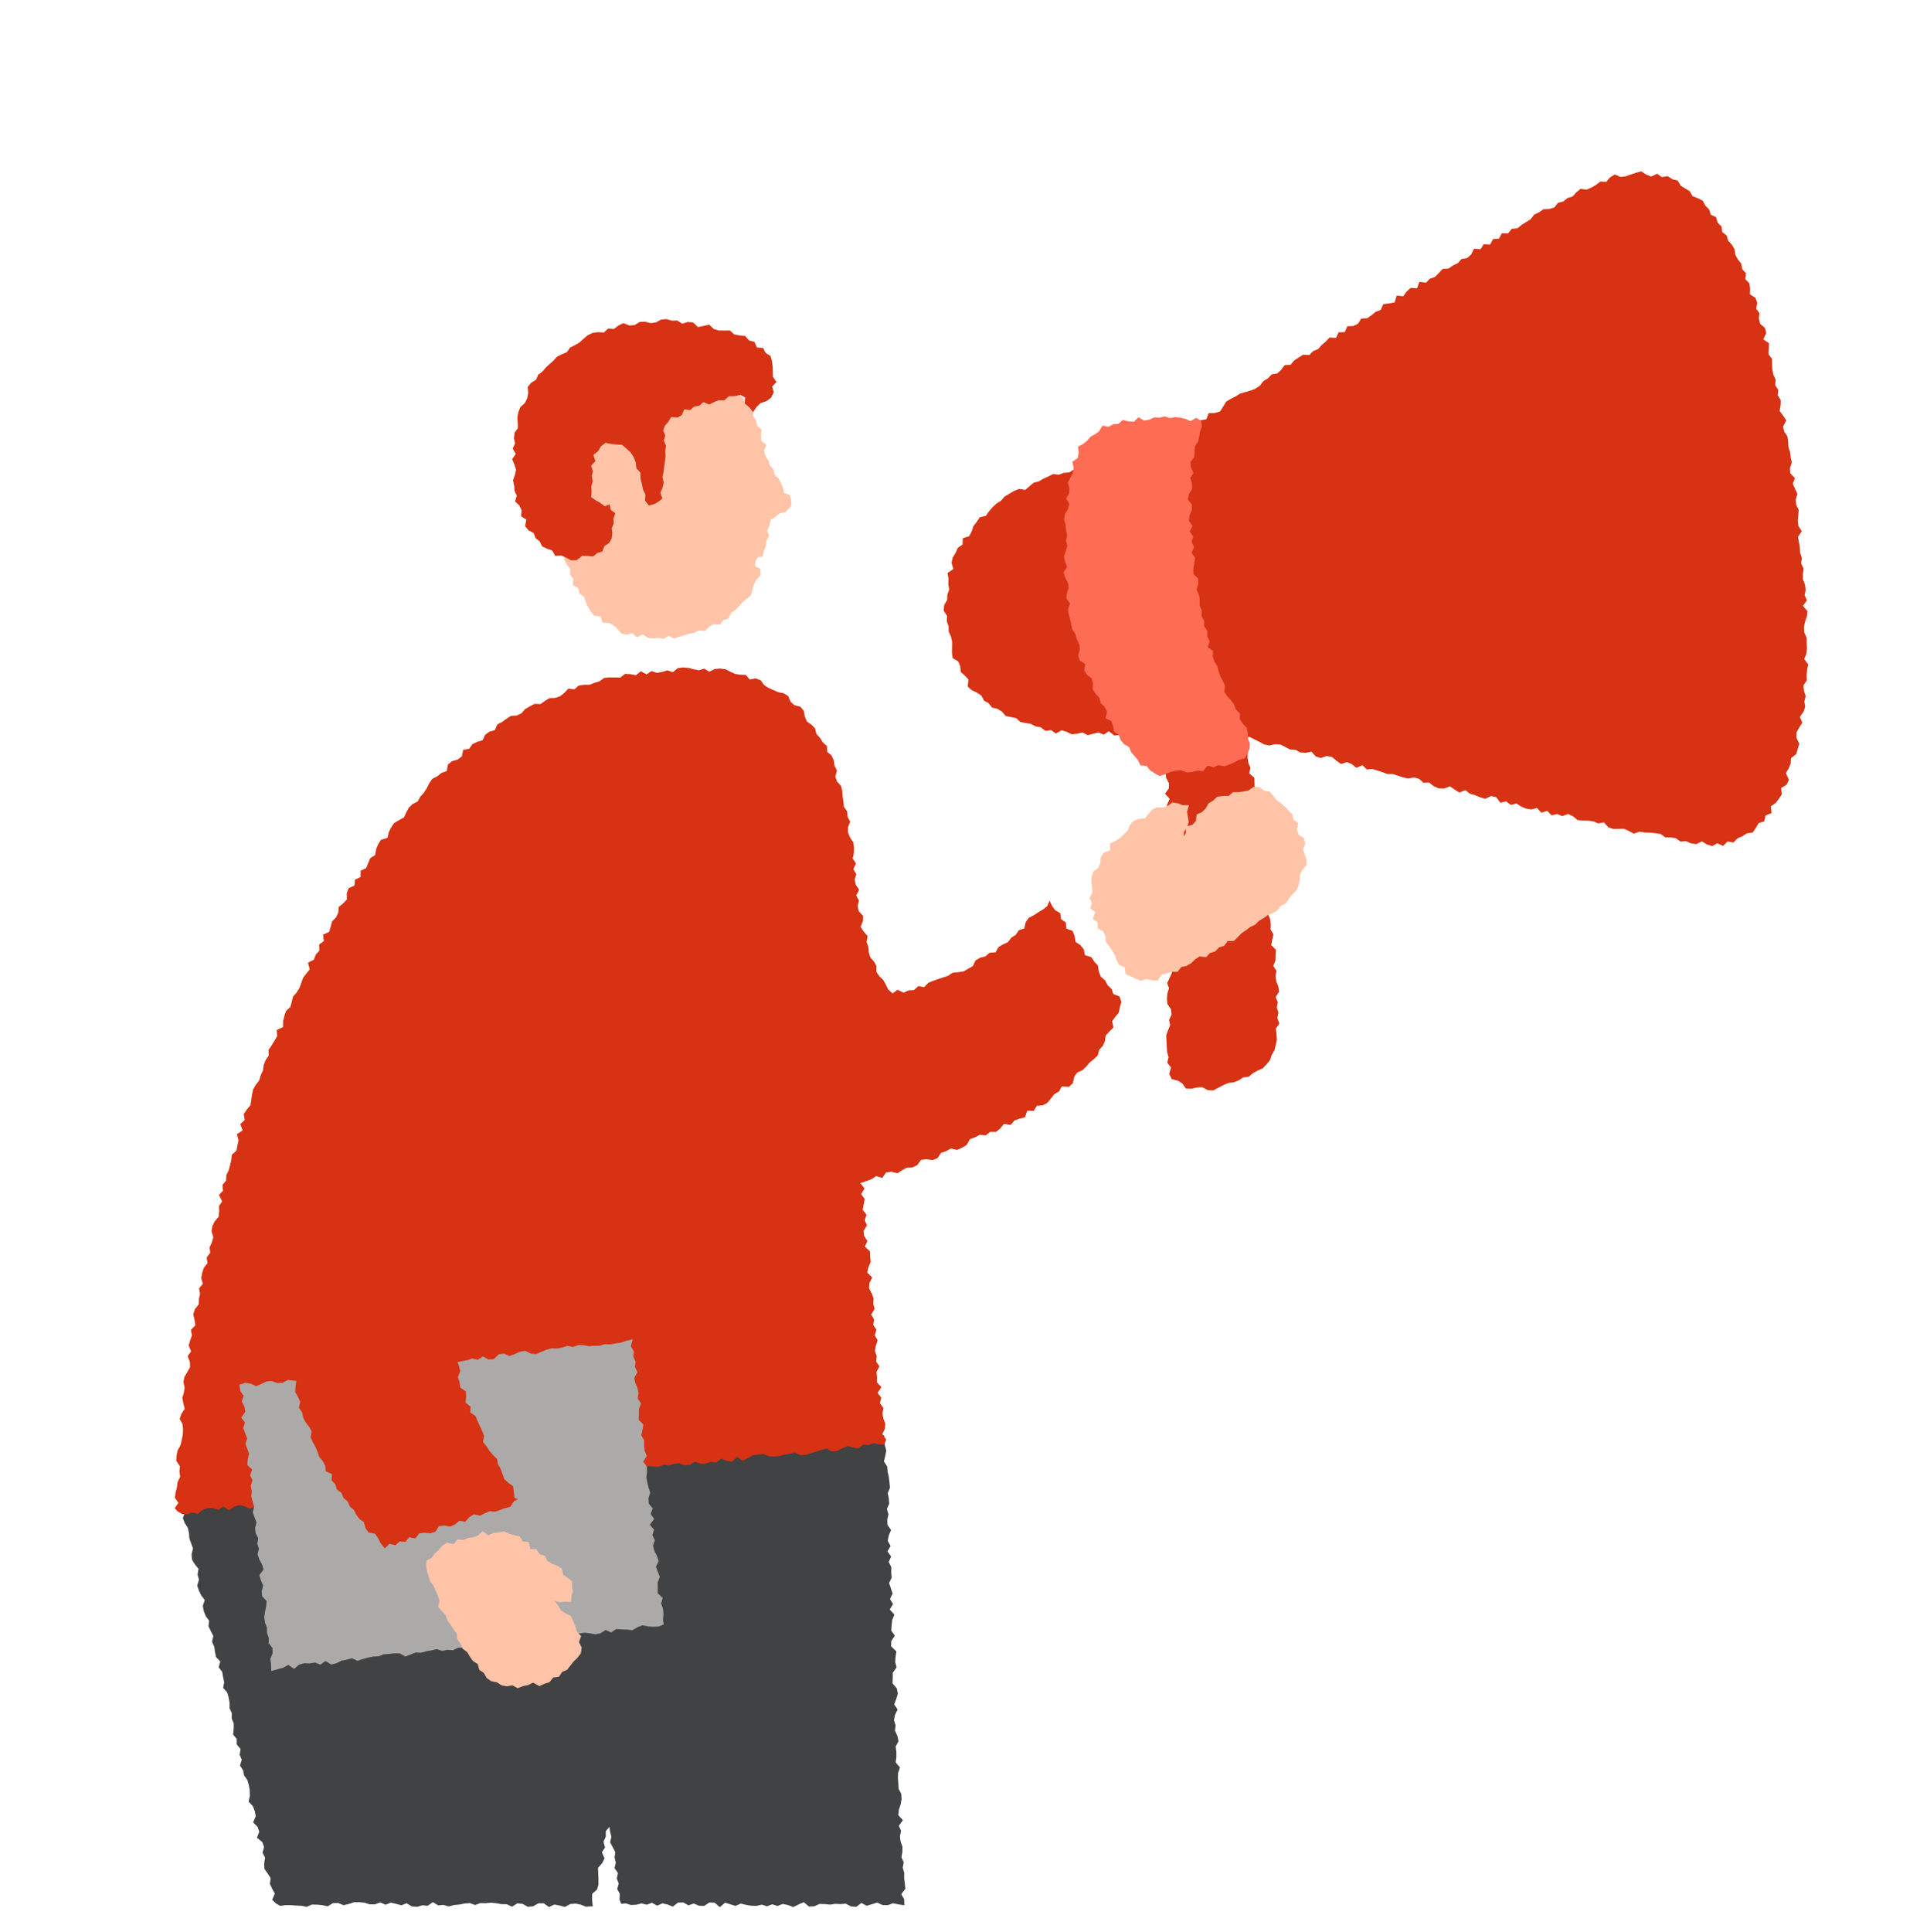 <svg width="168" height="169" fill="none" xmlns="http://www.w3.org/2000/svg"><g filter="url(#filter0_d_5_1546)"><path d="M105.052 32.76l.5-.081.207-.54.54-.01.459-.139.274-.432.27-.432.396-.238.414-.212.392-.243.463-.135.464-.13.436-.176.383-.26.297-.397.395-.238.329-.342.495-.086.342-.324.292-.4.527-.032.31-.378.387-.252.392-.247.553.018.329-.342.436-.171.315-.364.356-.297.324-.356.566.04.234-.494.536-.014.225-.517.531-.018.414-.212.27-.44.522-.032.382-.261.36-.297.441-.167.23-.508.499-.063.495-.086.176-.598.58.058.288-.414.355-.315.563.032.202-.558.581.063.337-.346.446-.153.337-.343.333-.355.522-.036.378-.27.428-.198.324-.364.495-.081.351-.32.247-.5.567.046.283-.437.558.032.257-.482.517-.04.261-.473.545.01.31-.397.509-.05.364-.296.396-.243.392-.252.306-.4.423-.203.382-.265.517-.023.45-.14.306-.4.464-.117.364-.297.446-.135.333-.369.364-.301.549.063.419-.185.4-.234.374-.288.513.027.333-.391.405-.252.517.211.45-.054.441-.157.45-.149.468-.126.441.288.432.167.517-.248.401.293.522-.081.4.27.468.117.275.454.391.239.396.238.238.428.455.184.441.211.22.432.333.325.149.472.468.225.126.477.342.324.072.5.387.305.135.455.324.346.229.405.072.477.221.405.297.37.076.471.333.36-.058.523.351.355.072.468-.023.495.486.315.162.436-.099.518.292.387-.054.495.117.445.419.356.108.445-.257.549.5.342-.027.482-.018.48.306.401.004.473.027.463.09.455.203.427-.041.482.266.414-.05.477.266.414-.009.472-.086.486.306.41.279.418-.288.522.099.45.284.423.063.454.022.464.144.445.05.464.108.45-.167.49.027.464.405.418-.18.495.198.446.203.445-.153.49.045.468.225.441-.041.477-.049.477.067.464.288.436-.328.504.081.464.081.459.018.467.157.455-.067.472.216.45-.063.477.004.464.18.459.059.463-.086.473.198.454-.355.482.405.45-.054.468-.162.472-.095.468.027.464.216.463v.463l.018.468-.045.464-.193.459.351.477-.099.463-.041.464.018.463-.301.446.049.468.153.481-.117.455.072.476-.162.45-.306.428.221.5-.275.427-.238.427-.005.468.252.527-.139.45-.131.45-.459.36-.027.472-.18.428-.234.404.257.585-.194.428-.49.297.072.544-.261.392-.288.373-.414.284.058.603-.522.189-.108.517-.499.167-.243.418-.274.405-.522.072-.383.252-.423.18-.355.364-.513-.09-.396.392-.5-.234-.454.247-.464-.144-.432-.265-.495.238-.459-.063-.436-.197-.477.04-.414-.297-.459-.068-.463-.009-.414-.297-.455-.063-.459-.053-.468-.01-.454-.072-.509.171-.423-.225-.427-.202-.473.005-.472.013-.441-.153-.378-.423-.495.09-.427-.184-.464-.059-.468-.009-.463-.045-.396-.337-.428-.19-.513.185-.427-.184-.5.112-.382-.387-.513.158-.373-.41-.504.126-.459-.072-.432-.18-.41-.265-.499.117-.401-.306-.504.117-.36-.477-.45-.108-.535.247-.441-.14-.432-.184-.45-.121-.4-.32-.527.216-.414-.27-.409-.274-.531.198-.468-.027-.428-.194-.4-.315-.482.023-.396-.342-.445-.122-.5.086-.454-.086-.436-.153-.446-.144h-.477l-.436-.166-.441-.135-.441-.14-.486.041-.387-.373-.531.229-.396-.324-.432-.175-.518.166-.405-.297-.391-.324-.459-.08-.522.18-.436-.15-.374-.409-.504.1-.472-.028-.414-.238-.473-.018-.418-.22-.423-.217-.468-.036-.509.117-.454-.09-.414-.23-.423-.21-.45-.226-.45.108-.391.36-.518-.288-.373.176-.23-.338-.207-.418-.207-.419-.36-.32-.094-.485-.594-.171-.099-.49-.356-.325-.18-.436-.288-.364-.279-.374.05-.58-.279-.374-.27-.378-.355-.328-.293-.36-.351-.329-.049-.517-.248-.396-.36-.32-.184-.436-.216-.41-.414-.288-.023-.535-.382-.306-.297-.364-.252-.392-.054-.517-.545-.203-.198-.427-.157-.455-.108-.481-.518-.22-.283-.379-.212-.418-.328-.419.414-.513-.153-.481.157-.468-.063-.481.014-.473-.234-.481-.018-.473.144-.472-.085-.477.382-.46-.207-.485.162-.468.108-.473.036-.472-.076-.477-.014-.482-.135-.481.081-.486.477-.162.31-.337.126-.545.329-.32.517-.098.306-.342.495-.13.063-.626.54-.077.293-.355.238-.423.351-.302.392-.247.301-.342.311-.347.499-.126.405-.256.211-.445z" fill="#D63213"/><path d="M51.864 162.759l-.059-.612.01-.477.431-.378.122-.45-.005-.482-.018-.481-.018-.486.355-.396.216-.432-.233-.536.279-.414-.136-.512.199-.437v-.481l.324-.378.053.427.113.446-.112.477.229.431.225.432-.063.473.108.45-.112.481.3.423-.103.482.171.436-.135.486.239.432-.04.477.152.387.4-.04.46.139.454-.022.46-.117.458.112.46-.166.454.252.454-.203.455.099.459.189.454-.355.459-.014.459.257.459-.162.459.193.454.018.46-.301.458.018.455.391.459-.391.459.144.454.135.46-.198.458.108.459.076.459.014.459-.108.459.144.459-.176.454.149.46-.18.463.099.459.175.459-.225.459-.198.459.378.459-.022.459-.207.459.013.458.05.46-.072.458.027.46-.045.458.243.46.04.458-.342.464.248.459-.14.459-.139.459.211.463.014.463-.167.464.095.522.081-.014-.522-.256-.45.36-.477-.05-.459-.054-.459.005-.464-.135-.454.09-.464-.203-.454.086-.464.004-.463-.166-.454-.05-.459.095-.468-.194-.45.356-.477-.405-.446.054-.468.153-.468.085-.463-.036-.464-.23-.45-.022-.463-.036-.459.018-.463.162-.468-.377-.446.063-.468v-.459l-.064-.459.252-.472-.099-.459-.211-.455.054-.468-.14-.454.086-.468.23-.468-.306-.45.189-.472.139-.468-.095-.459-.373-.446.023-.463v-.459l.333-.473-.122-.454.032-.464.072-.468-.46-.445.01-.459.314-.477-.314-.45.035-.463.055-.464.184-.468-.405-.445.288-.473-.266-.45.23-.472-.153-.459-.157-.459.225-.468-.037-.464.005-.463-.225-.454.212-.468-.325-.455.275-.472-.252-.455.099-.463.198-.473-.315-.454-.022-.459.112-.468-.14-.459.203-.473-.036-.459-.094-.459.197-.472-.044-.463-.055-.464-.103-.459-.04-.463-.288-.455.112-.468.094-.468-.121-.463-.13-.459.08-.374-.386-.252-.441.234-.464-.04-.454.09-.45.139-.45.099-.482-.198-.468-.04-.432.337-.463-.04-.441.265-.486-.243-.432.311-.49-.266-.437.284-.454.076-.468-.031-.477-.122-.437.275-.481-.158-.441.27-.495-.333-.46.045-.422.41-.464.009-.468-.027-.459.027-.48-.171-.428.378-.473-.117-.477-.126-.427.36-.45.13-.468-.04-.482-.167-.445.176-.482-.189-.459.036-.44.247-.46.068h-.463l-.463.013-.446.158-.468-.009-.463.018-.464.018-.445.198-.486-.221-.428.396-.481-.175-.464-.018-.431.333-.477-.144-.482-.176-.459.077-.427.346-.464.009-.49-.261-.437.261-.454.135-.473-.081-.45.14-.472-.063-.468-.059-.455.126-.44.279-.455.072-.472-.072-.473-.054-.468-.072-.459.072-.432.324-.495-.328-.454.13-.46.072-.463-.004-.468-.009-.445.175-.482-.135-.418.45-.481-.13-.446.166-.468-.04-.459.09-.454.081-.5-.311-.454.081-.46.068-.445.166-.454.099-.446.167-.481-.194-.464.041-.45.175-.467-.036-.464.009-.44.239-.487-.225-.445.198-.455.103-.459.041-.481-.185-.428.392-.468-.018-.472-.068-.477-.117-.432.356-.459.081-.463-.005-.455.108-.5-.351-.45.212-.472-.09-.454.121-.46.054-.44.297-.46.081-.471-.077-.45.149-.5-.32-.44.27-.473-.099-.468-.04-.468.022-.45.144-.46.077-.45.198-.467-.009-.482-.158-.459.09-.432.369-.463.068-.49-.225-.46.099-.112.495.518.351-.185.517.175.437.261.414.1.45.035.468.158.436.158.441-.122.504.032.468.252.414.323.4-.085.495.121.446-.148.508.14.446.206.423.31.405-.17.517.085.455.171.436.297.405-.054.486.207.428.216.427-.117.499.198.428.063.463.095.45.369.387-.14.504.306.401.081.459.095.45-.09.495.355.391.126.446.077.459v.476l.198.428-.01.477.18.432-.004.477-.054.486.32.4v.477l.337.396-.085.5.189.432-.158.513.27.409.09.454.288.41.13.445.077.459.01.477-.109.5.364.391.176.437.085.454-.233.536.387.382.152.441-.202.527.463.364.158.441-.135.508.23.423-.086.5.018.472.288.41.265.418-.072.491.203.432.234.427-.239.536.333.319.378.216.464-.067h.459l.463.036.46.022.463.09.459-.198.459.009.463.045.459.099.463-.279.46-.009.463.189.459-.103.459-.153.459-.005.459.045.459.144.459-.004.463-.162.46.198.463-.18.459.103.459.126.463-.175.459.274.459.036.459-.135.463.045.46-.319.463.283.463-.04.46.135.458-.126.464-.041.459-.09.463-.036.464.167.458-.167.464.009.463-.045.46.045.463.081.463.009.464.212.459-.293.463.05.46.256.462-.049.464-.261.459.004.463.324.464-.22.463.09.464.121.463-.252.464-.04.463.094.441.176.608-.036z" fill="#404244"/><path d="M59.313 54.443l-.44.355-.477-.157-.45.135-.46.085-.48-.157-.433.292-.504-.279-.414.347-.486-.09-.477-.027-.41.32h-.472l-.477-.01-.468.045-.404.297-.446.13-.432.172-.481.004-.468.067-.374.338-.522-.077-.355.374-.378.301-.437.145-.495.022-.4.243-.378.274-.526-.018-.41.22-.405.23-.324.37-.418.202-.518.031-.387.257-.378.274-.414.216-.22.504-.473.126-.369.28-.225.472-.472.14-.428.206-.27.4-.526.09-.117.572-.364.283-.5.14-.36.292-.099.567-.468.176-.364.288-.437.22-.265.392-.216.432-.252.396-.315.337-.22.419-.446.225-.338.32-.22.418-.203.432-.431.243-.428.252-.261.386-.212.419-.112.495-.562.166-.252.387-.18.441-.081.509-.428.27-.184.432-.176.436-.486.234-.004.545-.49.238-.046.513-.508.23-.167.44.014.55-.329.341-.387.311-.045.504-.198.423-.337.342-.126.459-.13.454-.536.239.072.562-.414.306.018.531-.315.356-.162.436-.513.261.144.59-.297.368-.283.374-.158.44-.157.442-.243.396-.32.364-.112.46-.126.45-.374.341-.148.441-.108.464-.005.504-.558.265.045.526-.238.406-.248.404-.27.392.01.513-.266.391-.171.428-.059.472-.198.419-.13.445-.292.383-.244.405-.094.454-.067.468-.072.468-.316.378-.27.396.082.517-.383.356.207.558-.504.32.144.53-.099.455-.076.459-.41.355-.05.468-.107.45-.117.446-.207.423-.027.476-.315.392.05.495-.36.382.287.554-.279.405.014.481-.05.464-.342.396-.207.427-.067.459.153.509-.126.45-.198.427.05.486-.311.405.085.49-.324.405-.148.441-.086.459.144.5-.333.405.086.486-.104.454-.013.464-.333.414-.14.445.108.486.068.481-.383.405.09.482-.162.445-.13.446.22.499-.305.423.197.495.014.464-.243.436-.256.432-.082.455.108.477-.076.454-.126.45.09.472.117.477-.288.432-.149.446.257.486.032.463-.023.459-.095.45-.107.455-.248.441-.095.454-.022.464.32.476-.041.459.063.459-.225.45-.059.459-.116.455-.063.459.305.463-.319.45.212.257.418.261.463.031.446-.166.472.121.428-.342.445-.171.46.009.476.149.432-.288.495.333.432-.306.446-.158.472.113.486.22.441-.202.463.004.441-.225.486.243.419-.454.49.27.437-.288.472.121.46-.067.458-.014.446-.207.454-.049.468.04.45-.108.477.122.432-.306.477.162.445-.167.46-.036.48.203.428-.338.468.072.473.113.432-.311.468.023.477.157.436-.265.454-.086.468.054.464.023.454-.104.46-.027.454-.117.481.216.464-.027.44-.243.464.023.46-.018.45-.158.476.176.455-.104.45-.117.467.045.437-.265.463.004.441-.211.49.288.424-.423.481.157.473.095.459-.036.432-.324.472.063.446-.171.49.297.463-.027.432-.315.45-.117.477.139.46-.054.45-.117.467.036.437-.279.481.176.477.139.464-.022.418-.468.473.121.454-.09.463-.022.477.139.446-.193.45-.144.445-.135.49.306.437-.297.464.022.463.036.446-.193.468.058.45-.152.463-.032.481.18.455-.058.436-.266.482.194.463-.023.446-.157.468.058.432-.333.486.189.472.081.423-.427.495.333.441-.216.44-.261.46-.045.459-.059.481.176.473.049.459-.049.45-.126.459-.072.454-.104.49.234.46-.04.454-.14.45-.135.446-.162.454-.117.49.261.46-.045.445-.229.445-.203.477.131.477.072.432-.329.468.036.455-.157.477.099.45.009.153-.45-.356-.428.243-.481.031-.459-.166-.446-.081-.45.09-.463-.315-.432.13-.473-.332-.431.341-.491-.4-.423.014-.463-.05-.455.261-.481-.292-.432.058-.468-.162-.446.081-.463.158-.477-.261-.437.157-.477-.283-.432.076-.467-.252-.441.297-.486-.121-.45.031-.464-.162-.445-.234-.441.032-.464.247-.486-.436-.423.099-.468.202-.481-.05-.455-.013-.458-.45-.423.225-.477-.283-.441-.05-.455.297-.486-.202-.445.162-.477-.338-.437.09-.468.086-.468-.31-.436.296-.495-.369-.468.54-.18.437-.162.4-.27.549.162.32-.481.472-.059.54.126.4-.265.414-.225.495-.014.419-.211.324-.45.477-.059.53.077.437-.167.31-.468.446-.144.41-.23.553.118.427-.194.405-.238.288-.504.437-.162.414-.22.54.044.373-.301h.522l.37-.31.323-.397.58.1.33-.383.445-.166.477-.117.202-.585.558.022.279-.44.522-.05.414-.23.301-.373.297-.378.41-.225.234-.441.634.031.342-.315.117-.553.261-.387.46-.198.332-.32.297-.355.374-.297.342-.329.116-.485.325-.342.184-.428.072-.49.324-.347.35-.346-.112-.554.275-.378.306-.378.09-.459.13-.472-.162-.473-.53-.202-.167-.46-.347-.332-.216-.419-.373-.314-.175-.455-.081-.517-.32-.351-.252-.392-.567-.175-.099-.509-.297-.369-.418-.279-.086-.513-.18-.454-.54-.194-.05-.544-.413-.284-.072-.526-.455-.261-.27-.387-.211-.441-.203.472-.369.293-.414.247-.391.261-.432.22-.279.379-.121.553-.482.162-.27.396-.391.257-.284.387-.44.193-.397.248-.247.445-.54.045-.347.31-.477.122-.391.234-.239.504-.41.225-.4.234-.481.072-.486.045-.387.266-.436.144-.437.143-.432.153-.427.176-.37.378-.499-.09-.391.35-.473.028-.427.198-.531-.257-.436.32-.374-.338-.212-.423-.22-.405-.342-.328-.265-.387.004-.513-.22-.4-.324-.37-.13-.445-.037-.472-.153-.432.09-.5-.333-.391-.283-.41.211-.517.005-.468-.383-.4-.085-.455.108-.486-.239-.427.257-.504-.293-.428-.094-.454.14-.482-.262-.436.239-.486-.288-.441.094-.473.01-.468-.046-.459-.288-.431-.184-.437-.005-.463.194-.5-.23-.427-.031-.464-.293-.41-.036-.463-.076-.45-.027-.468-.113-.45-.346-.373-.149-.432.144-.531-.211-.414-.068-.472-.189-.424-.387-.328-.022-.5-.365-.332-.242-.387-.316-.342-.108-.473-.319-.337-.396-.27-.193-.428-.09-.53-.306-.352-.522-.13-.333-.31-.198-.482-.396-.248-.49-.099-.424-.189-.414-.184-.382-.243-.306-.423-.432-.166-.522.094-.351-.4-.472-.014-.455-.072-.427-.193-.428-.22-.463-.055-.468.036-.482.243-.436-.274-.464.148-.459-.09-.459-.121-.468-.036-.459.054zm35.105-17.435l-.446.054-.414.265-.472.032-.432.166-.504-.054-.418.207-.428.194-.405.238-.454.117-.37.31-.36.316-.566-.081-.437.189-.405.234-.405.243-.32.369-.395.247-.342.324-.31.355-.275.392-.53.126-.266.396-.284.373-.157.473-.22.41-.563.184-.014.54-.427.301-.185.437-.252.405-.103.468.162.544-.513.342.085.504-.018.468.081.477-.162.45-.022.463-.261.46-.04.476.296.455-.022.463.153.45.013.46.198.431.1.446-.005.476-.01.486.06.473.494.301.167.428.054.49.355.324.32.338-.068.62.36.316.45.216.391.26.221.437.414.225.293.383.48.112.388.243.32.374.467.103.464.09.36.342.459.085.459.077.414.22.454.081.405.31.49-.071.419.306.513-.292.445.143.446.216.472-.063.468-.094.455.23.463-.127.464-.108.468.185.445-.293.49.378.46-.063.431-.22.455-.234.099-.513.27-.383.274-.377.14-.387.013-.392.135-.486-.247-.45.193-.495-.315-.44.014-.473.32-.504-.221-.455-.194-.454.023-.477-.14-.459.149-.486.108-.486-.338-.436-.121-.464-.04-.468.252-.5-.041-.472-.234-.45-.067-.468.224-.495-.265-.45-.148-.463.198-.495-.01-.508-.252-.414-.378-.329.072-.526-.485-.28-.248-.382.144-.562-.306-.356-.013-.49-.495-.275-.014-.49-.162-.423-.099-.45-.283-.369-.324-.346-.045-.477-.266-.378.018-.504-.36-.338-.355-.333.036-.517-.104-.45-.522-.266-.031-.481zm7.767 26.272l-.194.31.041.455.243.454.004.46-.341.468.404.45-.198.463-.112.463v.46l.022.458.239.455.094.454-.121.464-.27.463.157.455.167.459-.005.459-.225.463-.018.463.198.455-.099.459-.067.459.387.454-.351.464.09.459.175.459.018.463-.081.464.194.459-.392.463.342.459-.337.468.004.459.342.459-.18.463.027.464.18.459-.049.463.081.46-.203.458-.225.464.158.459-.14.459-.04.463.04.459.324.463.041.464-.216.459.094.463-.189.45-.157.441.022.482.027.481.027.473.126.468-.108.49.329.414-.158.558.221.459.576.148.36.248.306.436.49.01.473-.109.459-.027.486.261.49.023.441-.239.437-.225.436-.189.473-.058.436-.171.396-.261.481-.054.36-.31.405-.221.45-.198.329-.347.31-.364.149-.463.247-.414.108-.464.099-.463-.031-.486-.059-.477.311-.446-.185-.481.104-.473-.149-.454.09-.459-.184-.446.301-.476-.072-.455-.175-.445-.072-.455.085-.468-.274-.432.189-.477.009-.459.036-.463-.414-.419.085-.468.108-.472-.252-.432.014-.463-.059-.455-.18-.44.311-.496-.32-.423-.022-.459.058-.468-.085-.454-.117-.45-.144-.446.144-.481-.036-.46-.347-.418.171-.49-.319-.423.373-.513-.373-.414.135-.486-.23-.432.153-.486-.135-.445-.234-.432-.162-.441.221-.5-.171-.436-.194-.432.171-.49-.027-.464-.009-.463-.459-.392.113-.481-.18-.432-.077-.45.014-.468-.126-.455-.405.234-.441.081-.454.023-.473-.036-.4.225-.387.31-.459.005-.455.04-.454.036-.374.342-.504-.157-.373.342-.428.148-.472-.027-.482.01-.301.341z" fill="#D63213"/><path d="M105.09 32.795l-.427-.239-.491.28-.436-.194-.45-.108-.455-.05-.459.09-.459-.148-.454.108-.459-.023-.446.207-.45.068-.486-.288-.409.396-.468-.036-.49-.122-.392.338-.459.04-.41.22-.53-.094-.28.477-.36.266-.39.207-.28.337-.35.288-.473.266.058.54-.09.45-.472.328.126.513-.063.454-.23.423-.225.428.145.49-.027.46-.262.431.275.49-.117.45-.27.437-.072.459.13.468.045.463.1.464-.1.459.108.459-.135.459-.148.468.09.459.175.459-.305.477.135.459.243.445.067.455-.166.477-.028.463.311.427-.175.486.063.455.13.445.085.45.104.446.274.4.113.441.211.414.063.46-.157.544.14.44.485.311-.099.531.234.4.423.324.117.446-.027.513.257.391.333.351.108.46.355.337.207.41-.13.593.513.243.157.441.077.495.423.279.153.45.297.355.44.248.176.445.302.347.296.346.212.455.544.054.297.378.396.256.446.252.49-.157.45-.203.464-.108.472-.036.495.185.473-.036.463-.126.491.05.404-.482.504.144.446-.18.508.094.455-.162.441-.193.423-.22.486-.131.252-.446.153-.418.018-.428-.149-.409-.027-.495-.09-.468-.333-.35-.27-.379.009-.522-.351-.337-.162-.432-.265-.387-.333-.351-.252-.392.063-.53-.198-.415-.216-.41-.153-.431-.108-.45-.252-.4-.153-.437.036-.49-.473-.342.171-.531-.216-.414.014-.482-.288-.405v-.472l-.225-.423.018-.473-.184-.436.004-.472-.067-.464-.203-.441.144-.495-.004-.472-.414-.41-.009-.472.094-.482.054-.472-.306-.437.234-.495-.234-.45.144-.481-.301-.445.238-.482-.324-.45.068-.472.198-.468.009-.464-.36-.468.112-.463.266-.46-.014-.463-.153-.477.284-.44-.221-.491-.045-.477.338-.423.018-.463.036-.468.279-.414.099-.455.076-.454.158-.437-.077-.5z" fill="#FF6C54"/><path d="M95.66 72.253l.44-.333.18-.423.037-.526.265-.396.558-.171-.018-.612.468-.22.405-.257.338-.324.328-.329.203-.481.31-.364.46-.185.539-.045.306-.378.324-.382.423-.207.517.013.437-.135.396-.301.468.067.387.158.598.022-.166.563.076.431.072.486-.144.45-.265.392-.027.414.184-.302.018-.576.558-.14.302-.346.072-.571.463-.198.329-.328.243-.441.409-.248.347-.333.512-.072.509-.004.36-.32.477-.009.441-.054.436-.094.473-.32.49.018.41.32.481.076.32.383.288.369.373.26.347.302.31.342.346.324.095.481.427.306-.112.554.135.432.472.346.122.46-.198.499.148.454.153.473-.009.481-.369.414-.198.423-.013.468-.108.468-.203.436-.346.329-.288.369-.261.41-.441.21-.288.388-.396.256-.454.176-.378.27-.405.23-.329.341-.427.198-.374.28-.382.26-.338.342-.342.342h-.544l-.302.414-.454.149-.337.355-.459.135-.333.364-.567-.067-.392.252-.351.338-.4.242-.473.1-.315.418-.517-.005-.441.153-.455.113-.328.504-.5-.018-.481-.117-.486.166-.454-.189-.428-.216-.463-.193-.063-.594-.495-.203-.234-.414-.14-.459-.243-.4-.27-.387-.288-.378-.031-.5-.203-.413-.477-.261-.004-.513-.437-.302.239-.585-.428-.342.117-.481-.193-.441.238-.436-.009-.455-.072-.477.023-.477.144-.44zM48.767 41.344l-.265.5.247.432.288.418-.188.509.09.454.229.423.265.405-.063.5.23.41.292.382-.022.499.306.369-.063.54.49.26.1.473.4.284.157.45.198.432.234.414.302.369.558.067.17.531.545.036.414.19.347.319.333.4.454.122.53-.144.383.364.513-.247.423.283.455.068.463-.063.464.099.445-.266.477.23.45-.144.446-.135.44-.13.45-.09.414-.208.513.054.347-.364.391-.23.567.036.306-.387.464-.166.216-.473.391-.265.315-.347.315-.342.374-.306.36-.324.121-.486.135-.463.216-.41.36-.346-.045-.576-.454-.216.049-.459.198-.337.414-.05.112-.5.194-.427.031-.454.234-.437-.166-.477.211-.445.1-.482.418-.26.382-.306.482-.095.31-.328.216-.27-.013-.437-.108-.454-.518-.212-.108-.459-.17-.418-.226-.392-.324-.324-.108-.459-.301-.337-.121-.414-.27-.419-.131-.44.216-.532-.45-.355-.031-.472.053-.504-.386-.351-.095-.46-.26-.386.049-.54-.495-.261-.275-.365-.193-.418-.31-.333-.208-.423-.103-.527-.531-.13-.387-.243-.153-.558-.531-.05-.414-.193-.347-.333-.373-.315-.513.05-.446-.1-.404-.3-.509.233-.44-.13-.442-.27-.463-.059-.464.158-.454.085-.45.149-.464-.036-.436.175-.477-.054-.482-.054-.427.189-.387.288-.544-.158-.387.275-.324.391-.383.239-.495.063-.418.202-.198.486-.495.13-.324.33-.257.386-.279.365-.252.382-.09.473-.22.391-.117.441-.243.387-.46.324-.148.441.22.531-.373.387-.013.468.194.49-.117.441-.27.437.044.459.136.463-.108.455.17.459.01.45-.374.472.355.441-.053.464-.14.472.252.437.103.45z" fill="#FFC4A7"/><path d="M62.87 31.015l-.41.166-.396.207-.517-.212-.36.32-.446.063-.35.315-.514-.068-.23.509-.35.207-.585-.032-.234.414-.297.333-.153.423.18.45-.13.432.197.455-.072.459.032.459-.054.459-.072.459-.05.459-.094.454.108.468-.1.454-.193.432.176.509-.41.324-.22.126-.549.166-.337-.427.036-.55-.22-.436-.09-.481-.122-.473-.01-.508-.355-.4-.054-.509-.18-.459-.274-.414-.365-.337-.382-.32-.522-.027-.437-.054-.49-.09-.392.302-.234.414-.432.342.18.548-.373.392.153.477-.095.436.081.455-.13.445.036.45-.04.486.427.306.342.185.423.31.427-.17.081.476.41.306-.167.46.032.431-.171.41.045.454-.054.45-.225.387-.419.288-.166.459-.455.14-.373.3-.482-.044-.468-.014-.472.383-.49.013-.446-.238-.423-.185-.522.036-.274-.477-.437-.153-.432-.198-.22-.445-.36-.283-.171-.446-.45-.238-.297-.365.108-.571-.46-.288.05-.509-.18-.418-.391-.37.148-.503-.197-.432-.032-.46-.103-.454.17-.468.095-.459-.144-.459-.194-.467.316-.45-.27-.477.207-.446-.1-.472.059-.464.292-.418-.013-.473-.031-.477.09-.459.18-.432.39-.346.194-.414.09-.454-.045-.54.31-.365.424-.27.189-.432.373-.283.293-.347.337-.31.338-.302.315-.342.418-.207.432-.175.28-.405.413-.207.4-.23.356-.324.369-.315.427-.206.482-.068.508.032.374-.347.5.04.404-.305.437-.212.517.212.464-.041.436-.27.468-.027.477.126.464-.05.463-.256.472-.045.468.135.473-.009.445.279.486-.153.468.045.414.4.49-.099.505-.112.391.383.446.125.481.01.495-.005.373.346.468.086.495.05.329.395.472.108.212.495.549.05.22.436.428.261.126.473.063.468.013.45.005.432.31.454-.369.396.13.509-.224.463-.41.306-.508.166-.338.324-.328.473-.275-.365-.45-.395.04-.518-.431-.243-.482.121h-.499l-.41.365-.512-.004z" fill="#D63213"/><path d="M20.938 117.146l.517-.18.477.077.495.225.445-.203.441-.211.464-.036.49.171.464-.023.44-.247.473.054.473.027.418-.437.5.302.454-.135.44-.221.464-.063.473.032.44-.239.505.338.427-.387.5.283.463-.054.423-.387.482.126.459-.076.44-.23.473-.004.45-.131.481.149.486.171.441-.212.477.081.468-.013.455-.104.427-.378.46-.103.48.148.45-.162.482.113.473.072.454-.108.459-.099.459-.081.45-.153.481.112.437-.292.5.27.463-.036.423-.41.459-.072.495.212.45-.167.445-.207.459-.081.5.248.472.04.45-.202.45-.176.454-.13.473.018.459-.081.45-.153.477.095.454-.153h.468l.482.09.468-.036.467-.005.455-.139.472.022.464-.085.463-.063.455-.162.585-.131-.158.608.257.436-.045.468.198.441-.054.472.216.441-.275.495.09.45.194.441.085.455-.067.472.283.432-.18.482v.468l-.027.467.414.419-.076.472-.108.477.256.437-.009.463.054.459.18.446-.31.499.32.428.017.463-.058.473.08.459.113.45.14.449-.153.482.031.463.342.428-.18.486.31.432-.382.508.369.428-.148.481.22.441-.162.486.121.455.221.436.153.45-.238.49.162.45.175.446-.184.49.004.464-.009.468.445.418-.139.482.157.45.05.463-.045.477.059.455-.437.171-.463.022-.473-.031-.481-.099-.45.175-.437.256-.472-.054-.473-.018-.468-.022-.436.288-.49-.216-.437.292-.459.09-.477-.09-.472-.054-.464.072-.45.131-.477-.059-.436.266-.486-.122-.432.288-.464.032-.454.121-.509-.355-.45.189-.454.112-.441.225-.486-.171-.445.207-.455.077-.472-.05-.446.212-.459.058-.481-.112-.455.144-.49-.194-.446.207-.459.036-.468.009-.44.216-.473-.04-.459.09-.486-.149-.454.108-.464.081-.454.126-.468-.022-.45.18-.446.175-.504-.283-.468.004-.463.05-.468.036-.445.175-.468.018-.46.095-.454.126-.454.153-.495-.225-.455.126-.459.085-.44.221-.455.117-.509-.311-.432.315-.49-.175-.463.076-.473-.018-.454.126-.428.369-.513-.346-.445.247-.46.122-.589.162-.009-.599-.063-.459.194-.486-.005-.468-.333-.423.005-.468-.158-.445-.004-.459-.171-.445-.059-.455.068-.472.094-.477.045-.468-.396-.419-.031-.463.121-.482-.193-.441-.14-.45.365-.504-.135-.45-.239-.436-.148-.445.121-.482-.14-.45.082-.472-.23-.441-.045-.459.117-.482-.166-.445-.162-.446.126-.481-.13-.45-.118-.455.04-.468-.09-.458.158-.482-.216-.445.176-.486-.419-.419.036-.468.117-.481-.148-.446-.171-.445.157-.486-.184-.446-.158-.45.145-.486-.325-.427.356-.508-.076-.459-.235-.441.163-.486-.288-.437-.09-.531z" fill="#ACAAA9"/><path d="M45.477 130.406l.261.446.531.04.126.621.558.009.252.432.468.144.225.459.4.234.455.18.41.243.116.535.383.275.378.297.018.517.067.41-.126.319-.036.576-.526-.04-.473.067-.45-.135-.391-.27-.405-.211.45.202.364.315.306.378.239.432.414.257.468.234.198.454.189.45.13.459.374.387-.19.517.235.477-.063.504-.31.405-.338.329-.28.355-.287.365-.432.184-.28.428-.494.058-.333.41-.45.144-.436.198-.545-.302-.427.207-.46.099-.467.18-.455-.252-.481.086-.468-.086-.414-.265-.495-.095-.396-.283-.248-.437-.395-.27-.136-.508-.413-.261-.27-.378-.239-.405-.4-.293-.176-.445-.279-.378-.063-.504-.279-.378-.252-.391-.283-.378-.149-.45-.328-.36-.32-.365.104-.567-.153-.441-.19-.427-.175-.432-.301-.374-.126-.441-.14-.432-.076-.463.022-.49.473-.257.247-.373.347-.293.32-.382.4-.27.576.157.333-.423.522.041.414-.176.45-.049.422-.162.41-.383.486.365.445-.203.464-.049.481-.09.437.207.45.121.481.108z" fill="#FFC4A7"/><path d="M26.595 103.17l-.26.432.03.504-.274.387-.117.445-.13.441-.284.414.207.513-.234.428-.135.445-.202.441.099.482.09.467.013.464-.054.459-.265.45-.036.463.058.468-.117.464.428.454-.212.468.117.459-.17.473.08.459.09.459.095.454-.068.477.234.436.144.446.095.45.112.445-.076.491-.018.481.247.419.185.427-.113.513.284.401.094.454.212.419.297.382.225.409-.086.527.194.423.23.405.18.427.148.446.306.364.216.41.058.495.535.234-.035.553.328.347.135.463.41.288.166.441.373.306.185.441.355.31.212.423.283.369.392.275.13.499.257.396.571.108.27.378.212.441.387.464.4-.396.522.121.378-.328.495.031.346-.405.522.108.342-.436.464-.063.504.054.436-.135.324-.491.468-.054.513.09.423-.18.378-.324.513.086.351-.401.405-.247.522.117.419-.203.422-.189.5.036.436-.144.432-.171.455-.103.324-.495.346-.18-.297-.104-.063-.512-.058-.513-.41-.293-.36-.333-.162-.445-.153-.45-.238-.401-.095-.477-.35-.337-.307-.365-.252-.396-.306-.369.086-.562-.175-.432-.194-.423-.203-.418-.161-.437-.468-.315.027-.513-.437-.333.04-.513-.013-.486-.49-.328-.068-.473-.14-.445.194-.531-.103-.45-.171-.441-.288-.423.216-.504-.167-.445-.256-.437.103-.481.027-.468-.193-.45.094-.473-.202-.454-.09-.459.18-.473-.045-.463.094-.473-.148-.454-.23-.445.207-.486-.207-.441.207-.5-.45-.4.207-.504-.153-.513-.513.144-.45-.086-.396-.423-.522.311-.418-.288-.432-.198-.454-.09-.455-.063-.495.148-.468.005-.432-.207-.41-.356-.476.068-.482.081-.45-.095-.414-.306-.45-.108-.49.113-.437-.185-.44-.153-.522.297-.396-.432-.468.005-.486.085-.455-.067-.445-.167-.446-.166z" fill="#D63213"/></g><defs><filter id="filter0_d_5_1546" x="-4" y=".246" width="176" height="176" filterUnits="userSpaceOnUse" color-interpolation-filters="sRGB"><feFlood flood-opacity="0" result="BackgroundImageFix"/><feColorMatrix in="SourceAlpha" values="0 0 0 0 0 0 0 0 0 0 0 0 0 0 0 0 0 0 127 0" result="hardAlpha"/><feOffset dy="4"/><feGaussianBlur stdDeviation="2"/><feComposite in2="hardAlpha" operator="out"/><feColorMatrix values="0 0 0 0 0 0 0 0 0 0 0 0 0 0 0 0 0 0 0.25 0"/><feBlend in2="BackgroundImageFix" result="effect1_dropShadow_5_1546"/><feBlend in="SourceGraphic" in2="effect1_dropShadow_5_1546" result="shape"/></filter></defs></svg>